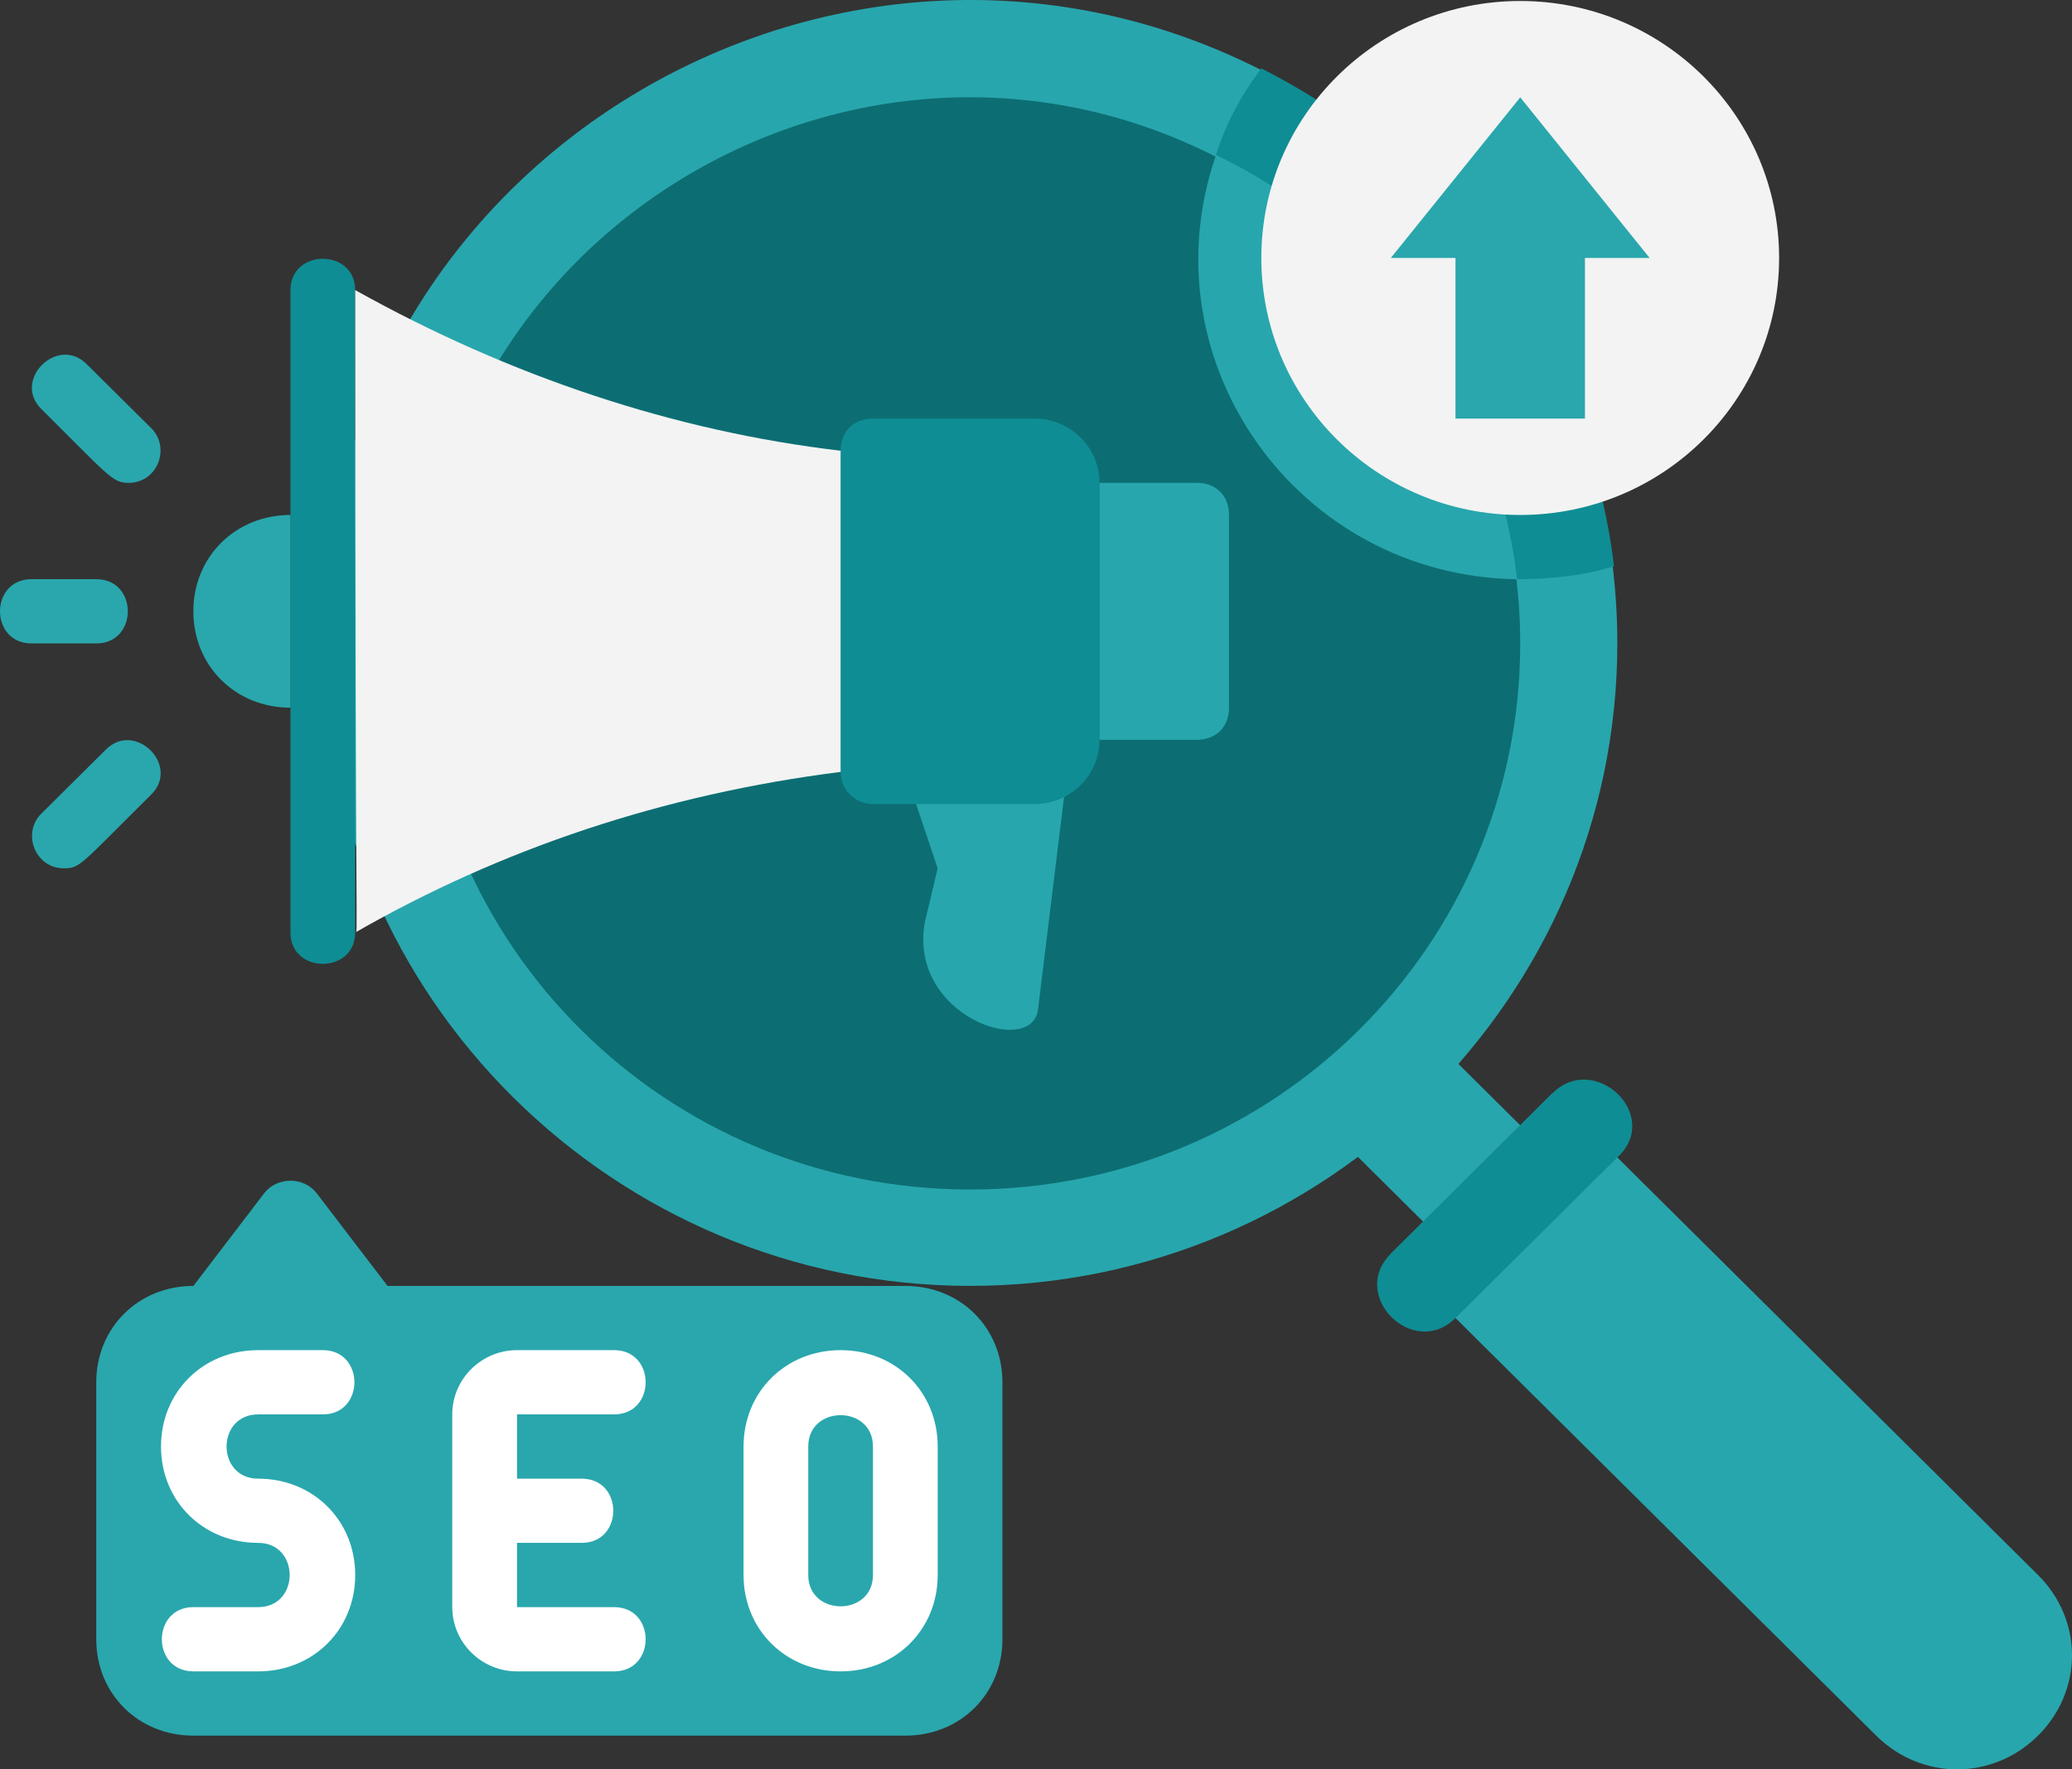 <svg width="48" height="41" viewBox="0 0 48 41" fill="none" xmlns="http://www.w3.org/2000/svg">
<rect x="0" y="0" width="48" height="41" fill="#333333" stroke="none"/>
<g id="Frame 20093">
<path id="Vector" d="M35.218 26.076L32.969 28.309L27.721 23.098L29.97 20.865C32.894 23.768 31.469 22.354 35.218 26.076Z" fill="#28A6AD"/>
<path id="Vector_2" d="M37.467 14.91C37.467 23.098 30.719 29.797 22.473 29.797C14.226 29.797 7.479 23.098 7.479 14.91C7.479 3.745 19.324 -3.326 29.145 1.586C34.093 4.043 37.467 9.104 37.467 14.91Z" fill="#28A6AD"/>
<path id="Vector_3" d="M35.218 14.91C35.218 21.907 29.52 27.564 22.473 27.564C15.425 27.564 9.728 21.907 9.728 14.91C9.728 5.457 19.774 -0.572 28.095 3.596C32.219 5.531 35.218 9.923 35.218 14.91Z" fill="#0C6E73"/>
<path id="Vector_4" d="M35.967 25.331L32.219 29.053L43.464 40.219C44.514 41.261 46.163 41.261 47.213 40.219C48.262 39.176 48.262 37.539 47.213 36.497L35.967 25.331Z" fill="#28A6AD"/>
<path id="Vector_5" d="M35.967 25.331L32.219 29.053C31.244 30.021 32.743 31.509 33.718 30.542L37.467 26.82C38.516 25.852 36.942 24.363 35.967 25.331Z" fill="#0F8D94"/>
<path id="Vector_6" d="M8.228 21.609V6.722C8.228 5.755 6.729 5.755 6.729 6.722V21.609C6.729 22.577 8.228 22.577 8.228 21.609Z" fill="#0F8D94"/>
<path id="Vector_7" d="M21.722 20.121L21.422 21.386C21.048 23.545 23.896 24.512 24.046 23.396L24.721 17.888H20.973L21.722 20.121Z" fill="#28A6AD"/>
<path id="Vector_8" d="M20.223 18.632H23.972C24.797 18.632 25.471 17.962 25.471 17.144V11.189C25.471 10.37 24.797 9.7 23.972 9.7H20.223C19.773 9.7 19.474 9.998 19.474 10.444V17.888C19.474 18.335 19.849 18.632 20.223 18.632Z" fill="#0F8D94"/>
<path id="Vector_9" d="M8.229 6.722C8.229 22.651 8.303 21.535 8.229 21.609C11.602 19.674 15.351 18.409 19.474 17.887V10.444C15.651 9.997 11.827 8.732 8.229 6.722Z" fill="#F3F3F3"/>
<path id="Vector_10" d="M27.721 17.143H25.472V11.188H27.721C28.171 11.188 28.471 11.486 28.471 11.933V16.399C28.471 16.846 28.171 17.143 27.721 17.143Z" fill="#28A6AD"/>
<path id="Vector_11" d="M23.222 32.031V37.986C23.222 39.251 22.248 40.219 20.973 40.219H4.48C3.205 40.219 2.23 39.251 2.23 37.986V32.031C2.23 30.765 3.205 29.798 4.48 29.798L6.129 27.639C6.429 27.267 7.029 27.267 7.328 27.639L8.978 29.798H20.973C22.248 29.798 23.222 30.765 23.222 32.031Z" fill="#29A7AD"/>
<g id="Group">
<path id="Vector_12" d="M5.98 38.73H4.48C3.506 38.73 3.506 37.241 4.48 37.241H5.98C6.954 37.241 6.954 35.752 5.98 35.752C4.705 35.752 3.73 34.785 3.73 33.519C3.73 32.254 4.705 31.286 5.98 31.286H7.479C8.454 31.286 8.454 32.775 7.479 32.775H5.98C5.005 32.775 5.005 34.264 5.98 34.264C7.254 34.264 8.229 35.231 8.229 36.497C8.229 37.762 7.254 38.73 5.98 38.73Z" fill="white"/>
</g>
<path id="Vector_13" d="M14.226 37.241H11.977V35.752H13.476C14.451 35.752 14.451 34.264 13.476 34.264H11.977V32.775H14.226C15.201 32.775 15.201 31.286 14.226 31.286H11.977C11.152 31.286 10.477 31.956 10.477 32.775V37.241C10.477 38.06 11.152 38.73 11.977 38.73H14.226C15.201 38.73 15.201 37.241 14.226 37.241Z" fill="white"/>
<g id="Group_2">
<path id="Vector_14" d="M19.474 38.73C18.199 38.73 17.225 37.762 17.225 36.497V33.519C17.225 32.254 18.199 31.286 19.474 31.286C20.748 31.286 21.723 32.254 21.723 33.519V36.497C21.723 37.762 20.748 38.73 19.474 38.73ZM18.724 33.519V36.497C18.724 37.464 20.223 37.464 20.223 36.497V33.519C20.223 32.551 18.724 32.551 18.724 33.519Z" fill="white"/>
</g>
<path id="Vector_15" d="M6.729 11.933C5.454 11.933 4.479 12.901 4.479 14.166C4.479 15.432 5.454 16.399 6.729 16.399" fill="#29A7AD"/>
<g id="Group_3">
<path id="Vector_16" d="M2.23 14.91H0.731C-0.244 14.91 -0.244 13.421 0.731 13.421H2.23C3.205 13.421 3.205 14.91 2.23 14.91Z" fill="#29A7AD"/>
</g>
<g id="Group_4">
<path id="Vector_17" d="M2.98 11.189C2.605 11.189 2.53 11.04 0.956 9.477C0.281 8.807 1.331 7.765 2.005 8.435L3.505 9.923C3.955 10.37 3.655 11.189 2.98 11.189Z" fill="#29A7AD"/>
</g>
<g id="Group_5">
<path id="Vector_18" d="M1.481 20.121C0.806 20.121 0.506 19.302 0.956 18.855L2.455 17.367C3.13 16.697 4.18 17.739 3.505 18.409C1.856 20.047 1.856 20.121 1.481 20.121Z" fill="#29A7AD"/>
</g>
<path id="Vector_19" d="M37.391 13.124C36.642 13.347 35.892 13.422 35.142 13.422C34.617 9.03 31.768 5.308 28.17 3.596C28.395 2.852 28.77 2.182 29.22 1.586C33.643 3.819 36.791 8.137 37.391 13.124Z" fill="#0F8D94"/>
<path id="Vector_20" d="M35.142 13.422C30.044 13.347 26.521 8.36 28.17 3.596C31.769 5.308 34.618 8.956 35.142 13.422Z" fill="#28A6AD"/>
<path id="Vector_21" d="M35.217 11.933C38.53 11.933 41.215 9.267 41.215 5.978C41.215 2.69 38.53 0.023 35.217 0.023C31.905 0.023 29.22 2.69 29.22 5.978C29.22 9.267 31.905 11.933 35.217 11.933Z" fill="#F3F3F3"/>
<path id="Vector_22" d="M38.216 5.978L35.218 2.256L32.219 5.978H33.718V9.7H36.717V5.978H38.216Z" fill="#29A7AD"/>
</g>
</svg>

